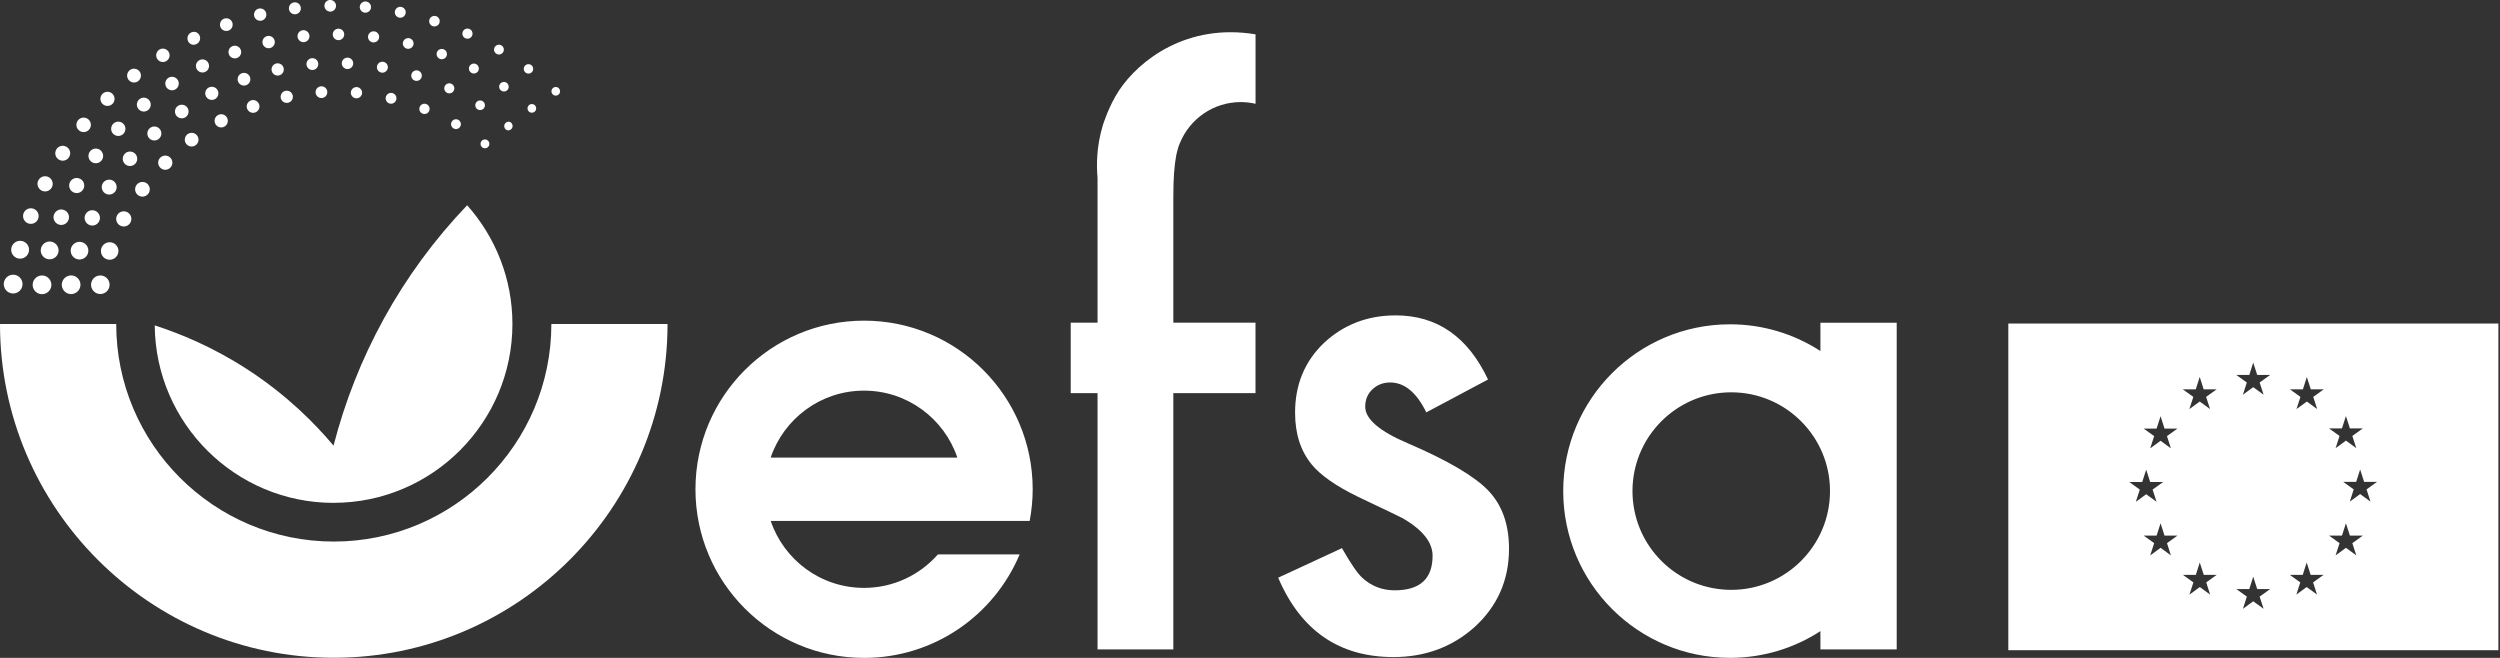 <svg width="228" height="60" viewBox="0 0 228 60" fill="none" xmlns="http://www.w3.org/2000/svg">
<rect x="0" y="0" width="228" height="60" fill="#333333" stroke="none"/>
<g clip-path="url(#clip0_1493_107)">
<path d="M183.158 29.505V59.3H227.853V29.505H183.158ZM205.135 34.196L205.494 33.068L205.857 34.196H207.035L206.079 34.884L206.439 35.997L205.494 35.309L204.554 35.997L204.909 34.884L203.953 34.196H205.135ZM194.192 43.961H195.37L195.733 42.833L196.096 43.961H197.274L196.318 44.649L196.678 45.762L195.733 45.074L194.789 45.762L195.148 44.649L194.192 43.961ZM197.985 50.652L197.045 49.96L196.1 50.652L196.46 49.535L195.504 48.847H196.681L197.045 47.723L197.404 48.847H198.585L197.63 49.535L197.985 50.652ZM197.626 39.774L197.985 40.887L197.045 40.199L196.1 40.887L196.46 39.774L195.5 39.086H196.681L197.045 37.958L197.404 39.086H198.585L197.626 39.774ZM200.252 35.508L200.616 34.38L200.975 35.508H202.156L201.197 36.196L201.556 37.308L200.616 36.62L199.671 37.308L200.031 36.196L199.071 35.508H200.252ZM201.564 54.227L200.623 53.538L199.679 54.227L200.038 53.114L199.079 52.426H200.26L200.619 51.302L200.983 52.426H202.164L201.208 53.114L201.564 54.227ZM206.439 55.523L205.494 54.835L204.554 55.523L204.913 54.41L203.953 53.722H205.135L205.494 52.594L205.857 53.722H207.039L206.079 54.41L206.439 55.523ZM211.313 54.227L210.369 53.538L209.429 54.227L209.784 53.114L208.828 52.426H210.01L210.369 51.302L210.732 52.426H211.914L210.954 53.114L211.313 54.227ZM210.969 36.196L211.329 37.308L210.384 36.62L209.44 37.308L209.799 36.196L208.844 35.508H210.025L210.384 34.38L210.744 35.508H211.925L210.969 36.196ZM213.585 39.075L213.948 37.943L214.311 39.071H215.489L214.533 39.759L214.892 40.872L213.948 40.184L213.007 40.872L213.367 39.759L212.407 39.071H213.585V39.075ZM214.892 50.652L213.948 49.96L213.007 50.652L213.367 49.535L212.407 48.847H213.588L213.948 47.723L214.311 48.847H215.489L214.533 49.535L214.892 50.652ZM216.188 45.746L215.244 45.058L214.303 45.746L214.659 44.634L213.703 43.946H214.884L215.244 42.818L215.607 43.946H216.785L215.829 44.634L216.188 45.746Z" fill="white"/>
<path d="M60.879 29.547C60.879 46.331 47.222 59.989 30.438 59.989C13.653 59.989 0 46.331 0 29.547H10.598C10.598 40.489 19.499 49.39 30.442 49.39C41.384 49.39 50.285 40.489 50.285 29.547H60.883H60.879Z" fill="white"/>
<path d="M30.423 45.858C39.415 45.858 46.733 38.539 46.733 29.547C46.733 25.395 45.169 21.602 42.604 18.719C39.626 21.831 37.068 25.314 34.995 29.088C32.992 32.732 31.455 36.616 30.419 40.642C28.763 38.669 26.213 36.066 22.589 33.707C19.415 31.642 16.425 30.422 14.112 29.677C14.181 38.612 21.468 45.861 30.419 45.861H30.423V45.858Z" fill="white"/>
<path d="M50.568 8.702C50.774 8.767 50.996 8.652 51.061 8.446C51.126 8.239 51.011 8.017 50.805 7.952C50.598 7.887 50.376 8.002 50.311 8.209C50.246 8.415 50.361 8.637 50.568 8.702ZM48.327 5.873C48.102 5.8 47.857 5.926 47.788 6.152C47.719 6.377 47.842 6.622 48.067 6.691C48.293 6.763 48.537 6.637 48.606 6.412C48.675 6.186 48.553 5.941 48.327 5.873ZM45.639 4.098C45.402 4.022 45.154 4.156 45.077 4.389C45.001 4.622 45.135 4.875 45.368 4.951C45.601 5.028 45.853 4.894 45.93 4.661C46.006 4.427 45.873 4.175 45.639 4.098ZM42.772 2.626C42.527 2.55 42.267 2.684 42.191 2.929C42.114 3.173 42.248 3.433 42.493 3.51C42.737 3.586 42.997 3.452 43.074 3.208C43.15 2.963 43.016 2.703 42.772 2.626ZM39.476 2.389C39.728 2.47 40 2.328 40.08 2.076C40.16 1.824 40.019 1.552 39.767 1.472C39.514 1.392 39.243 1.533 39.163 1.785C39.082 2.038 39.224 2.309 39.476 2.389ZM36.356 1.594C36.616 1.678 36.895 1.533 36.979 1.269C37.063 1.005 36.918 0.73 36.654 0.646C36.394 0.562 36.115 0.707 36.031 0.971C35.947 1.235 36.092 1.51 36.356 1.594ZM33.167 1.135C33.439 1.219 33.726 1.07 33.814 0.803C33.901 0.535 33.749 0.245 33.481 0.157C33.213 0.069 32.923 0.222 32.835 0.489C32.747 0.757 32.9 1.047 33.167 1.135ZM29.944 1.032C30.22 1.128 30.522 0.979 30.617 0.7C30.713 0.424 30.564 0.122 30.285 0.027C30.277 0.027 30.273 0.023 30.265 0.019C29.986 -0.065 29.692 0.095 29.608 0.375C29.528 0.646 29.677 0.937 29.944 1.028V1.032ZM26.729 1.277C27.016 1.369 27.325 1.208 27.413 0.921C27.501 0.635 27.345 0.325 27.058 0.237C26.771 0.149 26.461 0.306 26.373 0.592C26.285 0.879 26.442 1.189 26.729 1.277ZM23.559 1.869C23.858 1.965 24.171 1.801 24.267 1.502C24.362 1.204 24.198 0.891 23.9 0.795C23.601 0.7 23.288 0.864 23.192 1.162C23.097 1.46 23.261 1.774 23.559 1.869ZM20.466 2.799C20.772 2.894 21.097 2.726 21.193 2.42C21.288 2.114 21.12 1.789 20.814 1.694C20.508 1.598 20.183 1.766 20.088 2.072C19.992 2.378 20.16 2.703 20.466 2.799ZM17.492 4.06C17.809 4.148 18.138 3.965 18.23 3.647C18.314 3.345 18.153 3.028 17.855 2.925C17.538 2.837 17.209 3.02 17.117 3.338C17.033 3.64 17.194 3.957 17.492 4.06ZM14.67 5.628C14.991 5.731 15.335 5.551 15.438 5.23C15.542 4.909 15.362 4.565 15.041 4.462C14.72 4.358 14.376 4.538 14.272 4.859C14.169 5.18 14.349 5.525 14.67 5.628ZM12.032 7.494C12.364 7.601 12.716 7.417 12.823 7.085C12.93 6.752 12.747 6.4 12.414 6.293C12.082 6.186 11.73 6.37 11.623 6.702C11.516 7.035 11.699 7.387 12.032 7.494ZM9.608 9.631C9.948 9.738 10.311 9.551 10.418 9.21C10.525 8.87 10.338 8.507 9.998 8.4C9.658 8.293 9.294 8.48 9.187 8.82C9.08 9.161 9.268 9.524 9.608 9.631Z" fill="white"/>
<path d="M7.627 12.047C7.993 12.047 8.289 11.751 8.289 11.386C8.289 11.021 7.993 10.725 7.627 10.725C7.262 10.725 6.966 11.021 6.966 11.386C6.966 11.751 7.262 12.047 7.627 12.047Z" fill="white"/>
<path d="M5.517 14.624C5.872 14.739 6.255 14.54 6.369 14.181C6.484 13.821 6.285 13.443 5.926 13.328C5.566 13.213 5.188 13.412 5.073 13.771C4.958 14.131 5.157 14.509 5.517 14.624ZM3.903 17.427C4.27 17.541 4.66 17.339 4.775 16.975C4.89 16.612 4.687 16.218 4.324 16.104C3.961 15.989 3.567 16.192 3.452 16.555C3.337 16.918 3.54 17.312 3.903 17.427Z" fill="white"/>
<path d="M2.814 20.416C3.206 20.416 3.525 20.098 3.525 19.705C3.525 19.312 3.206 18.994 2.814 18.994C2.421 18.994 2.103 19.312 2.103 19.705C2.103 20.098 2.421 20.416 2.814 20.416Z" fill="white"/>
<path d="M1.835 23.59C2.285 23.59 2.649 23.226 2.649 22.776C2.649 22.326 2.285 21.961 1.835 21.961C1.385 21.961 1.021 22.326 1.021 22.776C1.021 23.226 1.385 23.59 1.835 23.59Z" fill="white"/>
<path d="M2.008 26.19C2.164 25.743 1.927 25.257 1.48 25.1C1.033 24.944 0.547 25.181 0.39 25.628C0.386 25.643 0.379 25.659 0.375 25.674C0.245 26.129 0.509 26.603 0.964 26.733C1.4 26.859 1.858 26.618 2.008 26.19ZM3.571 26.79C4.022 26.932 4.5 26.683 4.646 26.236C4.791 25.789 4.539 25.307 4.091 25.162C3.64 25.02 3.162 25.269 3.017 25.716C2.875 26.167 3.124 26.645 3.571 26.79ZM4.282 23.613C4.711 23.747 5.166 23.514 5.303 23.085C5.441 22.657 5.204 22.202 4.776 22.065C4.347 21.927 3.892 22.164 3.755 22.592C3.617 23.02 3.854 23.476 4.282 23.613ZM4.913 19.595C4.795 19.966 5.001 20.363 5.372 20.482C5.743 20.6 6.141 20.394 6.259 20.023C6.378 19.652 6.171 19.255 5.8 19.136C5.429 19.017 5.032 19.224 4.913 19.595ZM7.651 17.129C7.766 16.765 7.567 16.379 7.203 16.265C6.84 16.15 6.454 16.349 6.339 16.712C6.225 17.075 6.424 17.461 6.787 17.576C7.15 17.691 7.536 17.492 7.651 17.129ZM8.098 14.017C7.987 14.368 8.182 14.747 8.534 14.858C8.886 14.969 9.264 14.774 9.375 14.422C9.486 14.07 9.291 13.691 8.939 13.581C8.588 13.47 8.209 13.665 8.098 14.017ZM10.985 11.126C10.641 11.015 10.274 11.206 10.167 11.55C10.059 11.895 10.247 12.262 10.591 12.369C10.935 12.479 11.302 12.288 11.409 11.944C11.52 11.6 11.329 11.233 10.985 11.126ZM12.923 10.143C13.256 10.251 13.615 10.063 13.719 9.731C13.822 9.398 13.638 9.038 13.306 8.935C12.973 8.828 12.614 9.016 12.51 9.348C12.407 9.681 12.591 10.04 12.923 10.143ZM15.504 8.205C15.829 8.308 16.173 8.129 16.276 7.804C16.38 7.479 16.2 7.134 15.875 7.031C15.55 6.928 15.206 7.108 15.102 7.433C14.999 7.758 15.179 8.102 15.504 8.205ZM18.287 6.584C18.601 6.683 18.937 6.511 19.037 6.194C19.136 5.877 18.964 5.544 18.647 5.445C18.333 5.345 17.997 5.517 17.897 5.835C17.798 6.152 17.97 6.484 18.287 6.584ZM21.243 5.299C21.549 5.395 21.874 5.227 21.969 4.921C22.065 4.615 21.897 4.29 21.591 4.194C21.285 4.099 20.96 4.267 20.864 4.573C20.769 4.879 20.937 5.204 21.243 5.299ZM24.328 4.374C24.623 4.47 24.94 4.305 25.036 4.007C25.131 3.709 24.967 3.395 24.669 3.3C24.37 3.204 24.057 3.368 23.961 3.667C23.866 3.965 24.03 4.278 24.328 4.374ZM27.498 3.816C27.781 3.915 28.094 3.766 28.194 3.479C28.293 3.196 28.144 2.883 27.857 2.783C27.846 2.783 27.838 2.776 27.827 2.772C27.536 2.692 27.234 2.86 27.154 3.147C27.073 3.426 27.226 3.716 27.498 3.812V3.816Z" fill="white"/>
<path d="M30.869 3.663C31.159 3.663 31.393 3.428 31.393 3.139C31.393 2.85 31.159 2.615 30.869 2.615C30.58 2.615 30.346 2.85 30.346 3.139C30.346 3.428 30.58 3.663 30.869 3.663Z" fill="white"/>
<path d="M33.917 3.846C34.184 3.93 34.467 3.785 34.555 3.517C34.643 3.25 34.494 2.967 34.226 2.879C33.959 2.795 33.676 2.94 33.588 3.208C33.5 3.475 33.649 3.758 33.917 3.846ZM37.078 4.431C37.335 4.511 37.61 4.37 37.694 4.114C37.778 3.858 37.633 3.582 37.377 3.498C37.121 3.418 36.845 3.559 36.761 3.816C36.677 4.072 36.822 4.347 37.078 4.431Z" fill="white"/>
<path d="M40.291 5.402C40.55 5.402 40.761 5.192 40.761 4.932C40.761 4.672 40.55 4.462 40.291 4.462C40.031 4.462 39.82 4.672 39.82 4.932C39.82 5.192 40.031 5.402 40.291 5.402Z" fill="white"/>
<path d="M43.356 5.819C43.12 5.742 42.863 5.876 42.787 6.113C42.71 6.35 42.844 6.607 43.081 6.683C43.318 6.759 43.575 6.626 43.651 6.389C43.727 6.152 43.594 5.895 43.356 5.819ZM46.102 7.494C45.876 7.417 45.628 7.536 45.547 7.765C45.467 7.994 45.589 8.239 45.819 8.319C45.826 8.319 45.83 8.323 45.838 8.327C46.067 8.396 46.312 8.262 46.377 8.033C46.442 7.811 46.32 7.574 46.102 7.497V7.494ZM48.384 10.262C48.594 10.327 48.816 10.212 48.881 10.005C48.946 9.799 48.832 9.573 48.625 9.508C48.419 9.443 48.193 9.558 48.128 9.765C48.063 9.971 48.178 10.197 48.384 10.262ZM5.673 25.712C5.532 26.159 5.781 26.637 6.228 26.782C6.675 26.924 7.153 26.675 7.298 26.228C7.444 25.781 7.191 25.303 6.744 25.157C6.297 25.016 5.819 25.265 5.673 25.712ZM6.484 22.615C6.35 23.039 6.583 23.494 7.008 23.628C7.432 23.762 7.887 23.529 8.021 23.104C8.155 22.68 7.922 22.225 7.497 22.091C7.073 21.957 6.618 22.191 6.484 22.615ZM8.629 19.204C8.262 19.086 7.868 19.292 7.75 19.66C7.631 20.026 7.838 20.42 8.205 20.539C8.572 20.657 8.965 20.451 9.084 20.084C9.202 19.717 8.996 19.323 8.629 19.204Z" fill="white"/>
<path d="M9.96 17.744C10.336 17.744 10.64 17.439 10.64 17.063C10.64 16.688 10.336 16.383 9.96 16.383C9.584 16.383 9.279 16.688 9.279 17.063C9.279 17.439 9.584 17.744 9.96 17.744Z" fill="white"/>
<path d="M12.056 13.852C11.708 13.741 11.337 13.932 11.226 14.28C11.115 14.628 11.306 14.999 11.654 15.11C12.002 15.22 12.373 15.029 12.484 14.681C12.595 14.333 12.403 13.963 12.056 13.852ZM13.883 12.781C14.22 12.888 14.579 12.705 14.686 12.368C14.793 12.032 14.61 11.672 14.273 11.565C14.273 11.565 14.273 11.565 14.269 11.565C13.933 11.458 13.573 11.649 13.466 11.986C13.363 12.322 13.547 12.678 13.883 12.785V12.781ZM16.391 10.762C16.716 10.866 17.068 10.686 17.171 10.357C17.274 10.028 17.095 9.68 16.766 9.577C16.441 9.474 16.089 9.654 15.986 9.982C15.883 10.311 16.062 10.659 16.391 10.762ZM18.746 8.331C18.647 8.648 18.819 8.985 19.136 9.084C19.454 9.183 19.79 9.007 19.89 8.694C19.989 8.38 19.817 8.04 19.5 7.941C19.182 7.841 18.846 8.013 18.746 8.331Z" fill="white"/>
<path d="M22.252 7.807C22.573 7.807 22.833 7.547 22.833 7.226C22.833 6.905 22.573 6.645 22.252 6.645C21.931 6.645 21.671 6.905 21.671 7.226C21.671 7.547 21.931 7.807 22.252 7.807Z" fill="white"/>
<path d="M24.79 6.163C24.699 6.457 24.859 6.775 25.154 6.866C25.448 6.958 25.765 6.798 25.857 6.503C25.949 6.209 25.788 5.891 25.494 5.8C25.2 5.708 24.882 5.869 24.79 6.163ZM28.652 5.329C28.369 5.238 28.063 5.398 27.975 5.681C27.887 5.964 28.044 6.27 28.327 6.358C28.61 6.45 28.916 6.289 29.004 6.006C29.092 5.723 28.935 5.417 28.652 5.329ZM31.535 6.274C31.81 6.362 32.101 6.209 32.189 5.934C32.277 5.658 32.124 5.368 31.848 5.28C31.573 5.192 31.282 5.345 31.195 5.62C31.107 5.895 31.26 6.186 31.535 6.274ZM34.724 6.606C34.987 6.691 35.266 6.545 35.351 6.281C35.435 6.018 35.289 5.739 35.026 5.654C34.762 5.57 34.483 5.716 34.398 5.979C34.314 6.243 34.46 6.522 34.724 6.606ZM37.843 7.356C38.096 7.436 38.367 7.295 38.447 7.042C38.528 6.79 38.386 6.519 38.134 6.438C37.882 6.358 37.61 6.499 37.53 6.752C37.45 7.004 37.591 7.276 37.843 7.356ZM41.116 7.62C40.875 7.543 40.615 7.677 40.539 7.918C40.462 8.159 40.596 8.419 40.837 8.495C41.078 8.572 41.338 8.438 41.414 8.197C41.491 7.956 41.357 7.696 41.116 7.62Z" fill="white"/>
<path d="M43.785 10.04C44.028 10.04 44.225 9.843 44.225 9.6C44.225 9.357 44.028 9.161 43.785 9.161C43.543 9.161 43.346 9.357 43.346 9.6C43.346 9.843 43.543 10.04 43.785 10.04Z" fill="white"/>
<path d="M46.488 11.114C46.274 11.057 46.056 11.187 45.999 11.401C45.945 11.6 46.052 11.806 46.247 11.875C46.461 11.932 46.679 11.802 46.737 11.588C46.79 11.389 46.683 11.183 46.488 11.114ZM9.956 26.224C10.097 25.777 9.849 25.303 9.405 25.161C8.958 25.02 8.484 25.268 8.342 25.712C8.201 26.159 8.45 26.633 8.893 26.775C9.337 26.916 9.814 26.668 9.956 26.224Z" fill="white"/>
<path d="M10.002 23.689C10.444 23.689 10.801 23.332 10.801 22.89C10.801 22.449 10.444 22.091 10.002 22.091C9.561 22.091 9.203 22.449 9.203 22.89C9.203 23.332 9.561 23.689 10.002 23.689Z" fill="white"/>
<path d="M10.629 19.755C10.514 20.118 10.713 20.508 11.08 20.623C11.444 20.738 11.834 20.539 11.948 20.172C12.063 19.805 11.864 19.419 11.497 19.304C11.134 19.189 10.744 19.388 10.629 19.755ZM13.195 16.624C12.843 16.513 12.464 16.708 12.353 17.059C12.243 17.411 12.438 17.79 12.789 17.901C13.141 18.012 13.52 17.817 13.63 17.465C13.741 17.113 13.546 16.735 13.195 16.624ZM14.877 15.454C15.217 15.561 15.58 15.373 15.691 15.033C15.798 14.693 15.611 14.326 15.271 14.219C14.93 14.112 14.563 14.299 14.456 14.639C14.349 14.98 14.537 15.347 14.877 15.454ZM17.672 12.146C17.343 12.039 16.991 12.215 16.884 12.544C16.777 12.873 16.953 13.225 17.282 13.332C17.286 13.332 17.289 13.332 17.297 13.336C17.626 13.435 17.974 13.251 18.077 12.923C18.176 12.598 17.997 12.254 17.676 12.146H17.672ZM20.356 10.445C20.038 10.346 19.698 10.522 19.599 10.839C19.499 11.156 19.675 11.496 19.992 11.596C20.31 11.695 20.65 11.52 20.75 11.202C20.849 10.885 20.673 10.544 20.356 10.445ZM23.258 9.153C22.952 9.057 22.627 9.225 22.527 9.531C22.428 9.837 22.6 10.162 22.906 10.262C23.212 10.361 23.537 10.189 23.636 9.883C23.736 9.577 23.564 9.252 23.258 9.153ZM25.62 8.66C25.529 8.954 25.689 9.268 25.984 9.359C26.278 9.451 26.592 9.29 26.683 8.996C26.775 8.702 26.615 8.388 26.32 8.296C26.026 8.205 25.712 8.365 25.62 8.66ZM29.826 8.568C29.914 8.285 29.761 7.983 29.478 7.895C29.195 7.807 28.893 7.96 28.805 8.243C28.717 8.526 28.87 8.828 29.153 8.916C29.436 9.004 29.738 8.851 29.826 8.568ZM32.667 7.964C32.395 7.88 32.109 8.029 32.021 8.296C31.933 8.564 32.086 8.855 32.353 8.943C32.621 9.03 32.912 8.878 33 8.61C33.087 8.342 32.935 8.052 32.667 7.964Z" fill="white"/>
<path d="M35.664 9.459C35.937 9.459 36.157 9.238 36.157 8.965C36.157 8.693 35.937 8.472 35.664 8.472C35.392 8.472 35.171 8.693 35.171 8.965C35.171 9.238 35.392 9.459 35.664 9.459Z" fill="white"/>
<path d="M38.853 9.482C38.605 9.405 38.341 9.539 38.265 9.788C38.188 10.036 38.322 10.3 38.571 10.377C38.819 10.453 39.083 10.319 39.159 10.071C39.236 9.822 39.102 9.558 38.853 9.482ZM41.721 10.897C41.484 10.82 41.235 10.954 41.159 11.187C41.082 11.42 41.216 11.673 41.45 11.749C41.683 11.826 41.935 11.692 42.011 11.459C42.088 11.225 41.954 10.973 41.721 10.897ZM44.348 12.736C44.133 12.667 43.908 12.785 43.843 12.999C43.778 13.213 43.893 13.439 44.107 13.504C44.321 13.569 44.546 13.454 44.611 13.24C44.676 13.026 44.562 12.801 44.348 12.736Z" fill="white"/>
<path d="M135.71 34.609L130.078 37.607C129.191 35.791 128.09 34.881 126.779 34.881C126.152 34.881 125.616 35.087 125.173 35.5C124.729 35.913 124.508 36.444 124.508 37.09C124.508 38.222 125.819 39.342 128.446 40.451C132.059 42.007 134.494 43.441 135.744 44.752C136.995 46.064 137.622 47.83 137.622 50.052C137.622 52.9 136.57 55.282 134.471 57.197C132.43 59.014 129.967 59.924 127.081 59.924C122.133 59.924 118.631 57.511 116.57 52.686L122.386 49.99C123.192 51.405 123.808 52.304 124.232 52.686C125.062 53.454 126.048 53.837 127.199 53.837C129.501 53.837 130.652 52.785 130.652 50.686C130.652 49.474 129.765 48.343 127.987 47.295C127.299 46.951 126.614 46.618 125.926 46.297C125.238 45.976 124.542 45.639 123.835 45.299C121.854 44.332 120.462 43.361 119.656 42.394C118.627 41.162 118.111 39.576 118.111 37.637C118.111 35.072 118.99 32.954 120.745 31.275C122.542 29.601 124.722 28.763 127.287 28.763C131.061 28.763 133.871 30.713 135.706 34.609H135.71Z" fill="white"/>
<path d="M85.54 50.56C83.896 52.429 81.487 53.615 78.799 53.615C74.842 53.615 71.489 51.057 70.289 47.509H93.906C94.082 46.572 94.181 45.608 94.181 44.622C94.181 36.127 87.295 29.244 78.803 29.244C70.312 29.244 63.426 36.13 63.426 44.622C63.426 53.114 70.312 60 78.803 60C85.192 60 90.667 56.104 92.992 50.56H85.54ZM78.799 35.626C82.757 35.626 86.11 38.184 87.31 41.732H70.285C71.489 38.184 74.842 35.626 78.796 35.626H78.799ZM102.053 8.254C101.113 9.677 100.585 11.405 100.585 11.405C99.977 13.4 100 15.133 100.096 16.207V29.428H97.649V35.851H100.096V59.224H107.008V35.851H114.502V29.428H107.008V17.889C107.008 16.322 107.096 15.087 107.272 14.173C107.287 14.1 107.303 14.027 107.322 13.951C107.356 13.798 107.394 13.653 107.433 13.523C107.433 13.523 107.433 13.515 107.436 13.511C107.49 13.335 107.547 13.175 107.612 13.037C108.507 10.85 110.652 9.31 113.16 9.31C113.623 9.31 114.074 9.367 114.506 9.466V3.131C108.236 2.091 103.881 5.498 102.053 8.254ZM166.022 29.432V32.013C163.567 30.422 160.7 29.573 157.775 29.577C149.375 29.577 142.566 36.387 142.566 44.786C142.566 53.186 149.375 59.996 157.775 59.996C160.814 59.996 163.648 59.101 166.022 57.56V59.227H172.98V29.432H166.022ZM157.89 53.794C153.221 53.794 149.383 50.242 148.928 45.696C148.897 45.398 148.882 45.092 148.882 44.786C148.882 44.481 148.897 44.175 148.928 43.877C149.383 39.331 153.221 35.779 157.89 35.779C162.864 35.779 166.897 39.812 166.897 44.786C166.897 49.761 162.864 53.794 157.89 53.794Z" fill="white"/>
</g>
<defs>
<clipPath id="clip0_1493_107">
<rect width="227.853" height="60" fill="white"/>
</clipPath>
</defs>
</svg>
